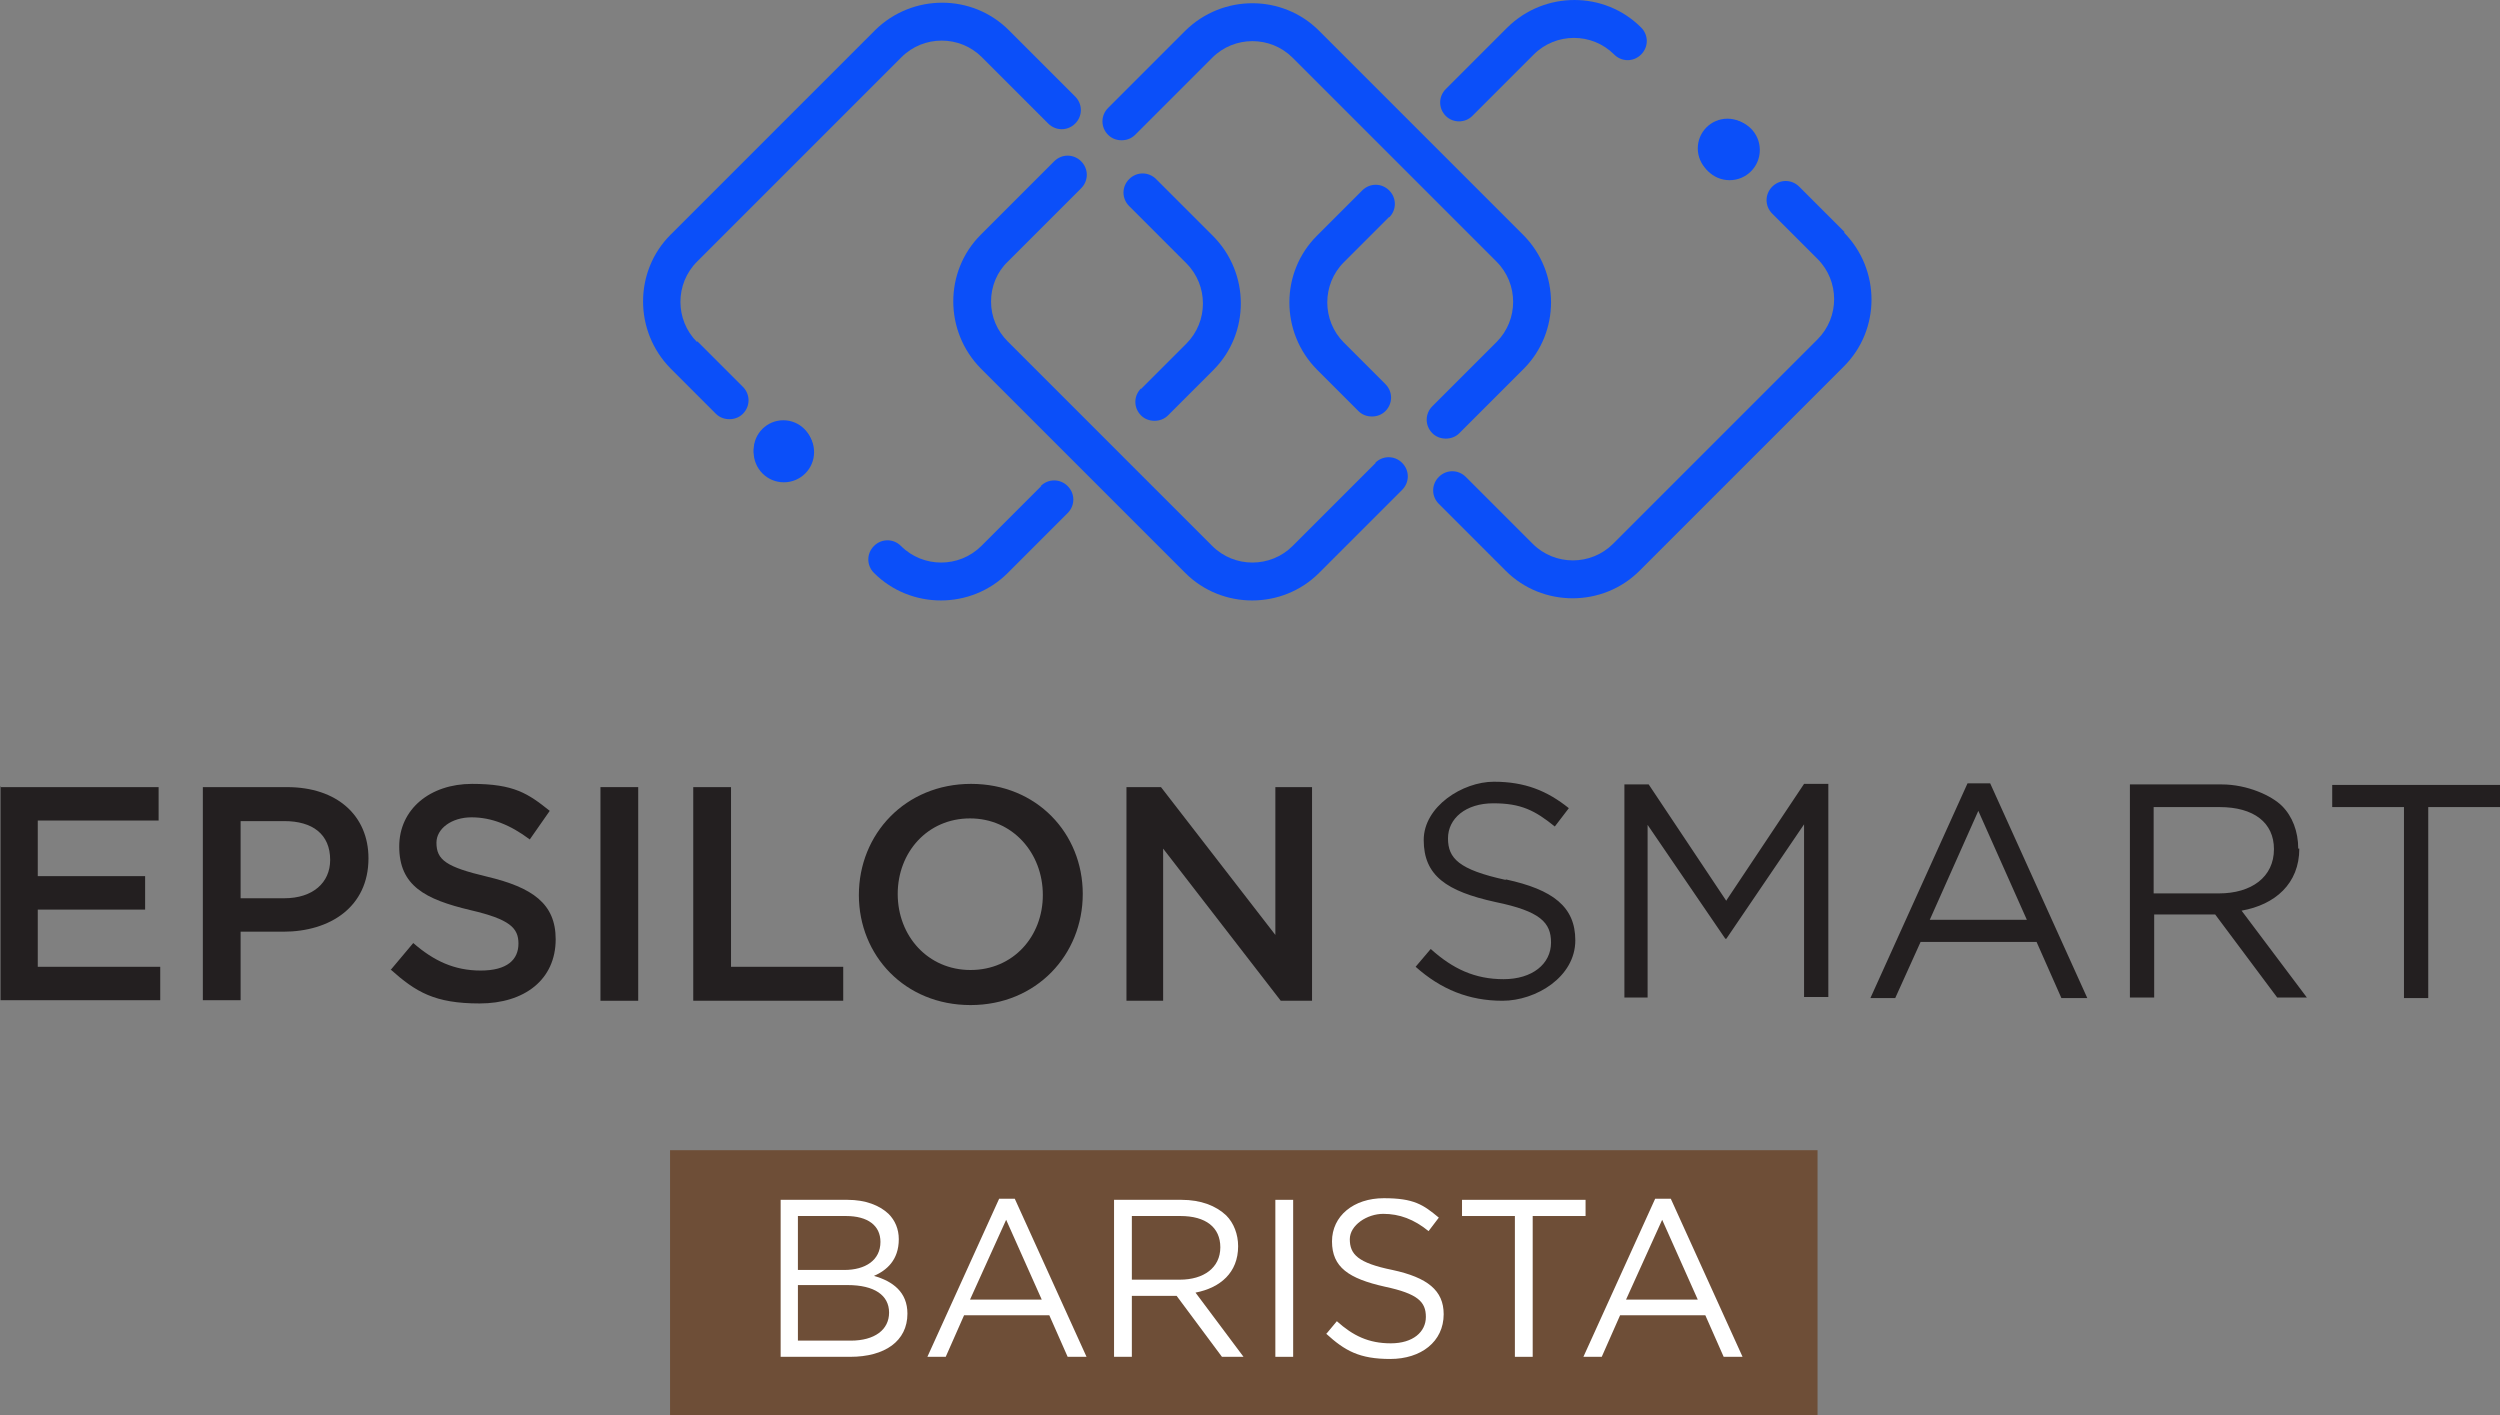 <?xml version="1.0" encoding="UTF-8"?>
<svg xmlns="http://www.w3.org/2000/svg" version="1.1" viewBox="0 0 463.4 262.3">
  <rect x="0" y="0" width="463.4" height="262.3" fill="#808080" stroke="none"/>
  <defs>
    <style>
      .cls-1 {
        fill: #0b4ff9;
      }

      .cls-2 {
        fill: #fff;
      }

      .cls-3 {
        fill: #6e4e37;
      }

      .cls-4 {
        fill: #231f20;
      }
    </style>
  </defs>
  <!-- Generator: Adobe Illustrator 28.7.1, SVG Export Plug-In . SVG Version: 1.2.0 Build 142)  -->
  <g>
    <g id="Layer_1">
      <rect class="cls-3" x="124.2" y="213.2" width="212.7" height="49.1"/>
      <g>
        <g>
          <g>
            <g>
              <path class="cls-4" d="M0,145.9h29.4v6.2H7v10.3h19.9v6.2H7v10.6h22.7v6.2H.1v-39.6h-.1Z"/>
              <path class="cls-4" d="M37.6,145.9h15.6c9.3,0,15.1,5.3,15.1,13.2h0c0,9-7.1,13.6-15.8,13.6h-7.9v12.7h-7v-39.6s0,.1,0,.1ZM52.7,166.5c5.3,0,8.5-2.9,8.5-7.1h0c0-4.8-3.3-7.2-8.5-7.2h-8.1v14.3h8.1Z"/>
              <path class="cls-4" d="M72.4,179.8l4.2-5c3.8,3.3,7.6,5.1,12.5,5.1s7-2,7-5h0c0-2.9-1.6-4.5-8.9-6.2-8.4-2-13.2-4.5-13.2-11.8h0c0-6.9,5.7-11.6,13.5-11.6s10.4,1.8,14.4,5l-3.7,5.3c-3.6-2.7-7.1-4.1-10.8-4.1s-6.5,2.1-6.5,4.7h0c0,3.2,1.8,4.5,9.4,6.3,8.4,2,12.7,5,12.7,11.6h0c0,7.5-5.8,11.9-14.1,11.9s-11.8-2.1-16.5-6.3h0Z"/>
              <path class="cls-4" d="M111.3,145.9h7v39.6h-7v-39.6Z"/>
              <path class="cls-4" d="M128.5,145.9h7v33.3h20.8v6.3h-27.8v-39.6Z"/>
              <path class="cls-4" d="M159.2,165.9h0c0-11.3,8.6-20.6,20.8-20.6s20.7,9.2,20.7,20.4h0c0,11.3-8.6,20.6-20.8,20.6s-20.7-9.2-20.7-20.4ZM193.3,165.9h0c0-7.8-5.6-14.2-13.5-14.2s-13.4,6.3-13.4,14h0c0,7.8,5.6,14.1,13.5,14.1s13.4-6.2,13.4-13.9h0Z"/>
              <path class="cls-4" d="M208.7,145.9h6.5l21.2,27.4v-27.4h6.8v39.6h-5.8l-21.8-28.2v28.2h-6.8v-39.6h-.1,0Z"/>
            </g>
            <path class="cls-4" d="M320,167l-14.4-21.6h-4.5v39.5h4.3v-32l14.4,21.1h.2l14.4-21.2v32h4.5v-39.5h-4.5l-14.4,21.6h0q0,.1,0,0ZM279.1,163.1c-8.7-1.9-10.7-4-10.7-7.7h0c0-3.7,3.3-6.5,8.4-6.5s7.7,1.3,11.4,4.3l2.6-3.4c-4-3.2-8.1-4.9-13.9-4.9s-13,4.6-13,10.8h0c0,6.6,4.2,9.5,13.3,11.5,8.3,1.7,10.3,3.8,10.3,7.5h0c0,4-3.5,6.8-8.8,6.8s-9.4-1.9-13.5-5.6l-2.8,3.3c4.7,4.2,9.9,6.3,16.1,6.3s13.5-4.4,13.5-11.2h0c0-6.2-4.1-9.4-12.9-11.3h0q0,.1,0,0ZM426,157.3h0c0-3.2-1.1-6-3-7.9s-6.4-4-11.2-4h-17v39.5h4.5v-15.4h11.3l11.5,15.4h5.5l-12.1-16.1c6.2-1.1,10.7-5,10.7-11.5h-.2,0ZM399.2,165.6v-16h12.2c6.4,0,10.1,2.9,10.1,7.8h0c0,5.2-4.2,8.2-10.2,8.2h-12.1ZM432.3,145.5v4.1h13.3v35.4h4.5v-35.4h13.3v-4.1h-31.1,0ZM364.7,145.2l-18,39.8h4.6l4.7-10.4h21.5l4.6,10.4h4.8l-18-39.8h-4.2ZM357.7,170.5l9-20.2,9,20.2h-18Z"/>
          </g>
          <g>
            <path class="cls-1" d="M139.7,83.8c0,3.1,2.5,5.6,5.6,5.6s5.6-2.5,5.6-5.6-2.5-5.6-5.6-5.6-5.6,2.5-5.6,5.6Z"/>
            <path class="cls-1" d="M326.2,27.8c0-3.1-2.5-5.6-5.6-5.6s-5.6,2.5-5.6,5.6,2.5,5.6,5.6,5.6,5.6-2.5,5.6-5.6Z"/>
            <g>
              <path class="cls-1" d="M270.4,22.5c.9,0,1.8-.3,2.5-1l11.4-11.4c4.1-4.1,10.8-4.1,14.9,0,1.4,1.4,3.6,1.4,5,0s1.4-3.6,0-5c-6.8-6.8-17.9-6.8-24.8,0l-11.4,11.4c-1.4,1.4-1.4,3.6,0,5,.7.7,1.6,1,2.5,1h-.1Z"/>
              <path class="cls-1" d="M129.2,63.4c-4.1-4.1-4.1-10.8,0-14.9l37.9-37.9c4.1-4.1,10.8-4.1,14.9,0l12.3,12.3c1.4,1.4,3.6,1.4,5,0s1.4-3.6,0-5l-12.3-12.3c-6.8-6.8-17.9-6.8-24.8,0l-37.9,37.9c-6.8,6.8-6.8,17.9,0,24.8l8.4,8.4c.7.7,1.6,1,2.5,1s1.8-.3,2.5-1c1.4-1.4,1.4-3.6,0-5l-8.4-8.4h-.1Z"/>
              <path class="cls-1" d="M341.9,43l-8.4-8.4c-1.4-1.4-3.6-1.4-5,0s-1.4,3.6,0,5l8.4,8.4c4.1,4.1,4.1,10.8,0,14.9l-37.9,37.9c-4.1,4.1-10.8,4.1-14.9,0l-12.4-12.4c-1.4-1.4-3.6-1.4-5,0s-1.4,3.6,0,5l12.4,12.4c3.4,3.4,7.9,5.1,12.4,5.1s9-1.7,12.4-5.1l37.9-37.9c6.8-6.8,6.8-17.9,0-24.8,0,0,.1,0,.1-.1Z"/>
              <path class="cls-1" d="M193,90.1l-11.1,11.1c-4.1,4.1-10.8,4.1-14.9,0-1.4-1.4-3.6-1.4-5,0s-1.4,3.6,0,5c3.4,3.4,7.9,5.1,12.4,5.1s9-1.7,12.4-5.1l11.1-11.1c1.4-1.4,1.4-3.6,0-5s-3.6-1.4-5,0h.1Z"/>
              <path class="cls-1" d="M255,85.8l-15.4,15.4c-4.1,4.1-10.8,4.1-14.9,0l-37.9-37.9c-2-2-3.1-4.6-3.1-7.4s1.1-5.5,3.1-7.4l13.6-13.6c1.4-1.4,1.4-3.6,0-5s-3.6-1.4-5,0l-13.6,13.6c-6.8,6.8-6.8,17.9,0,24.8l37.9,37.9c3.4,3.4,7.9,5.1,12.4,5.1s9-1.7,12.4-5.1l15.4-15.4c1.4-1.4,1.4-3.6,0-5s-3.6-1.4-5,0h.1Z"/>
              <path class="cls-1" d="M211.5,72c-1.4,1.4-1.4,3.6,0,5,.7.7,1.6,1,2.5,1s1.8-.3,2.5-1l8.4-8.4c6.8-6.8,6.8-17.9,0-24.8l-10.6-10.6c-1.4-1.4-3.6-1.4-5,0-1.4,1.4-1.4,3.6,0,5l10.6,10.6c4.1,4.1,4.1,10.8,0,14.9l-8.4,8.4h0Z"/>
              <path class="cls-1" d="M270.5,80.3l11.9-11.9c6.8-6.8,6.8-17.9,0-24.8l-24.1-24.1h0l-13.8-13.8c-6.8-6.8-17.9-6.8-24.8,0l-14.3,14.3c-1.4,1.4-1.4,3.6,0,5,.7.7,1.6,1,2.5,1s1.8-.3,2.5-1l14.3-14.3c4.1-4.1,10.8-4.1,14.9,0l11.7,11.7h0l26.1,26.1c4.1,4.1,4.1,10.8,0,14.9l-11.9,11.9c-1.4,1.4-1.4,3.6,0,5,.7.7,1.6,1,2.5,1s1.8-.3,2.5-1h0Z"/>
              <path class="cls-1" d="M257.5,40.3c1.4-1.4,1.4-3.6,0-5s-3.6-1.4-5,0l-8.4,8.4c-6.8,6.8-6.8,17.9,0,24.8l7.7,7.7c.7.7,1.6,1,2.5,1s1.8-.3,2.5-1c1.4-1.4,1.4-3.6,0-5l-7.7-7.7c-4.1-4.1-4.1-10.8,0-14.9l8.4-8.4h0Z"/>
            </g>
          </g>
        </g>
        <circle class="cls-1" cx="145.2" cy="83.4" r="5.5"/>
        <circle class="cls-1" cx="320.2" cy="27.5" r="5.5"/>
      </g>
      <g>
        <path class="cls-2" d="M144.7,222.4h12.4c3.3,0,5.9,1,7.6,2.6,1.2,1.2,1.9,2.8,1.9,4.7h0c0,3.9-2.3,5.8-4.6,6.8,3.5,1,6.2,3,6.2,7h0c0,5.1-4.2,8-10.6,8h-12.9v-29.1h0ZM156.5,235.4c3.9,0,6.7-1.8,6.7-5.2h0c0-3-2.3-4.8-6.4-4.8h-8.9v10h8.6,0ZM157.7,248.5c4.4,0,7.1-2,7.1-5.2h0c0-3.2-2.7-5.1-7.7-5.1h-9.2v10.3h9.8,0Z"/>
        <path class="cls-2" d="M185,222.2h3.1l13.3,29.3h-3.5l-3.4-7.7h-15.8l-3.4,7.7h-3.4l13.3-29.3h-.2ZM193.1,240.9l-6.6-14.8-6.7,14.8h13.3Z"/>
        <path class="cls-2" d="M206.5,222.4h12.5c3.6,0,6.4,1.1,8.3,2.9,1.4,1.4,2.2,3.5,2.2,5.7h0c0,4.9-3.3,7.7-7.9,8.6l8.9,11.9h-4l-8.4-11.3h-8.3v11.3h-3.3v-29.1h0ZM218.7,237.2c4.4,0,7.5-2.2,7.5-6h0c0-3.7-2.7-5.8-7.4-5.8h-9v11.8h8.9Z"/>
        <path class="cls-2" d="M236.4,222.4h3.3v29.1h-3.3v-29.1Z"/>
        <path class="cls-2" d="M245.8,247.3l2-2.4c3,2.7,5.9,4.1,10,4.1s6.5-2.1,6.5-4.9h0c0-2.8-1.5-4.3-7.6-5.6-6.7-1.5-9.8-3.6-9.8-8.4h0c0-4.7,4-8,9.6-8s7.3,1.2,10.2,3.6l-1.9,2.5c-2.7-2.2-5.4-3.2-8.4-3.2s-6.2,2.1-6.2,4.7h0c0,2.8,1.5,4.4,7.9,5.7,6.5,1.4,9.5,3.8,9.5,8.2h0c0,5.1-4.2,8.3-9.9,8.3s-8.4-1.5-11.9-4.7h0q0,.1,0,0Z"/>
        <path class="cls-2" d="M280.8,225.4h-9.8v-3h22.9v3h-9.8v26.1h-3.3v-26.1h0Z"/>
        <path class="cls-2" d="M306.6,222.2h3.1l13.3,29.3h-3.5l-3.4-7.7h-15.8l-3.4,7.7h-3.4l13.3-29.3h-.2ZM314.7,240.9l-6.6-14.8-6.7,14.8h13.3Z"/>
      </g>
    </g>
  </g>
</svg>